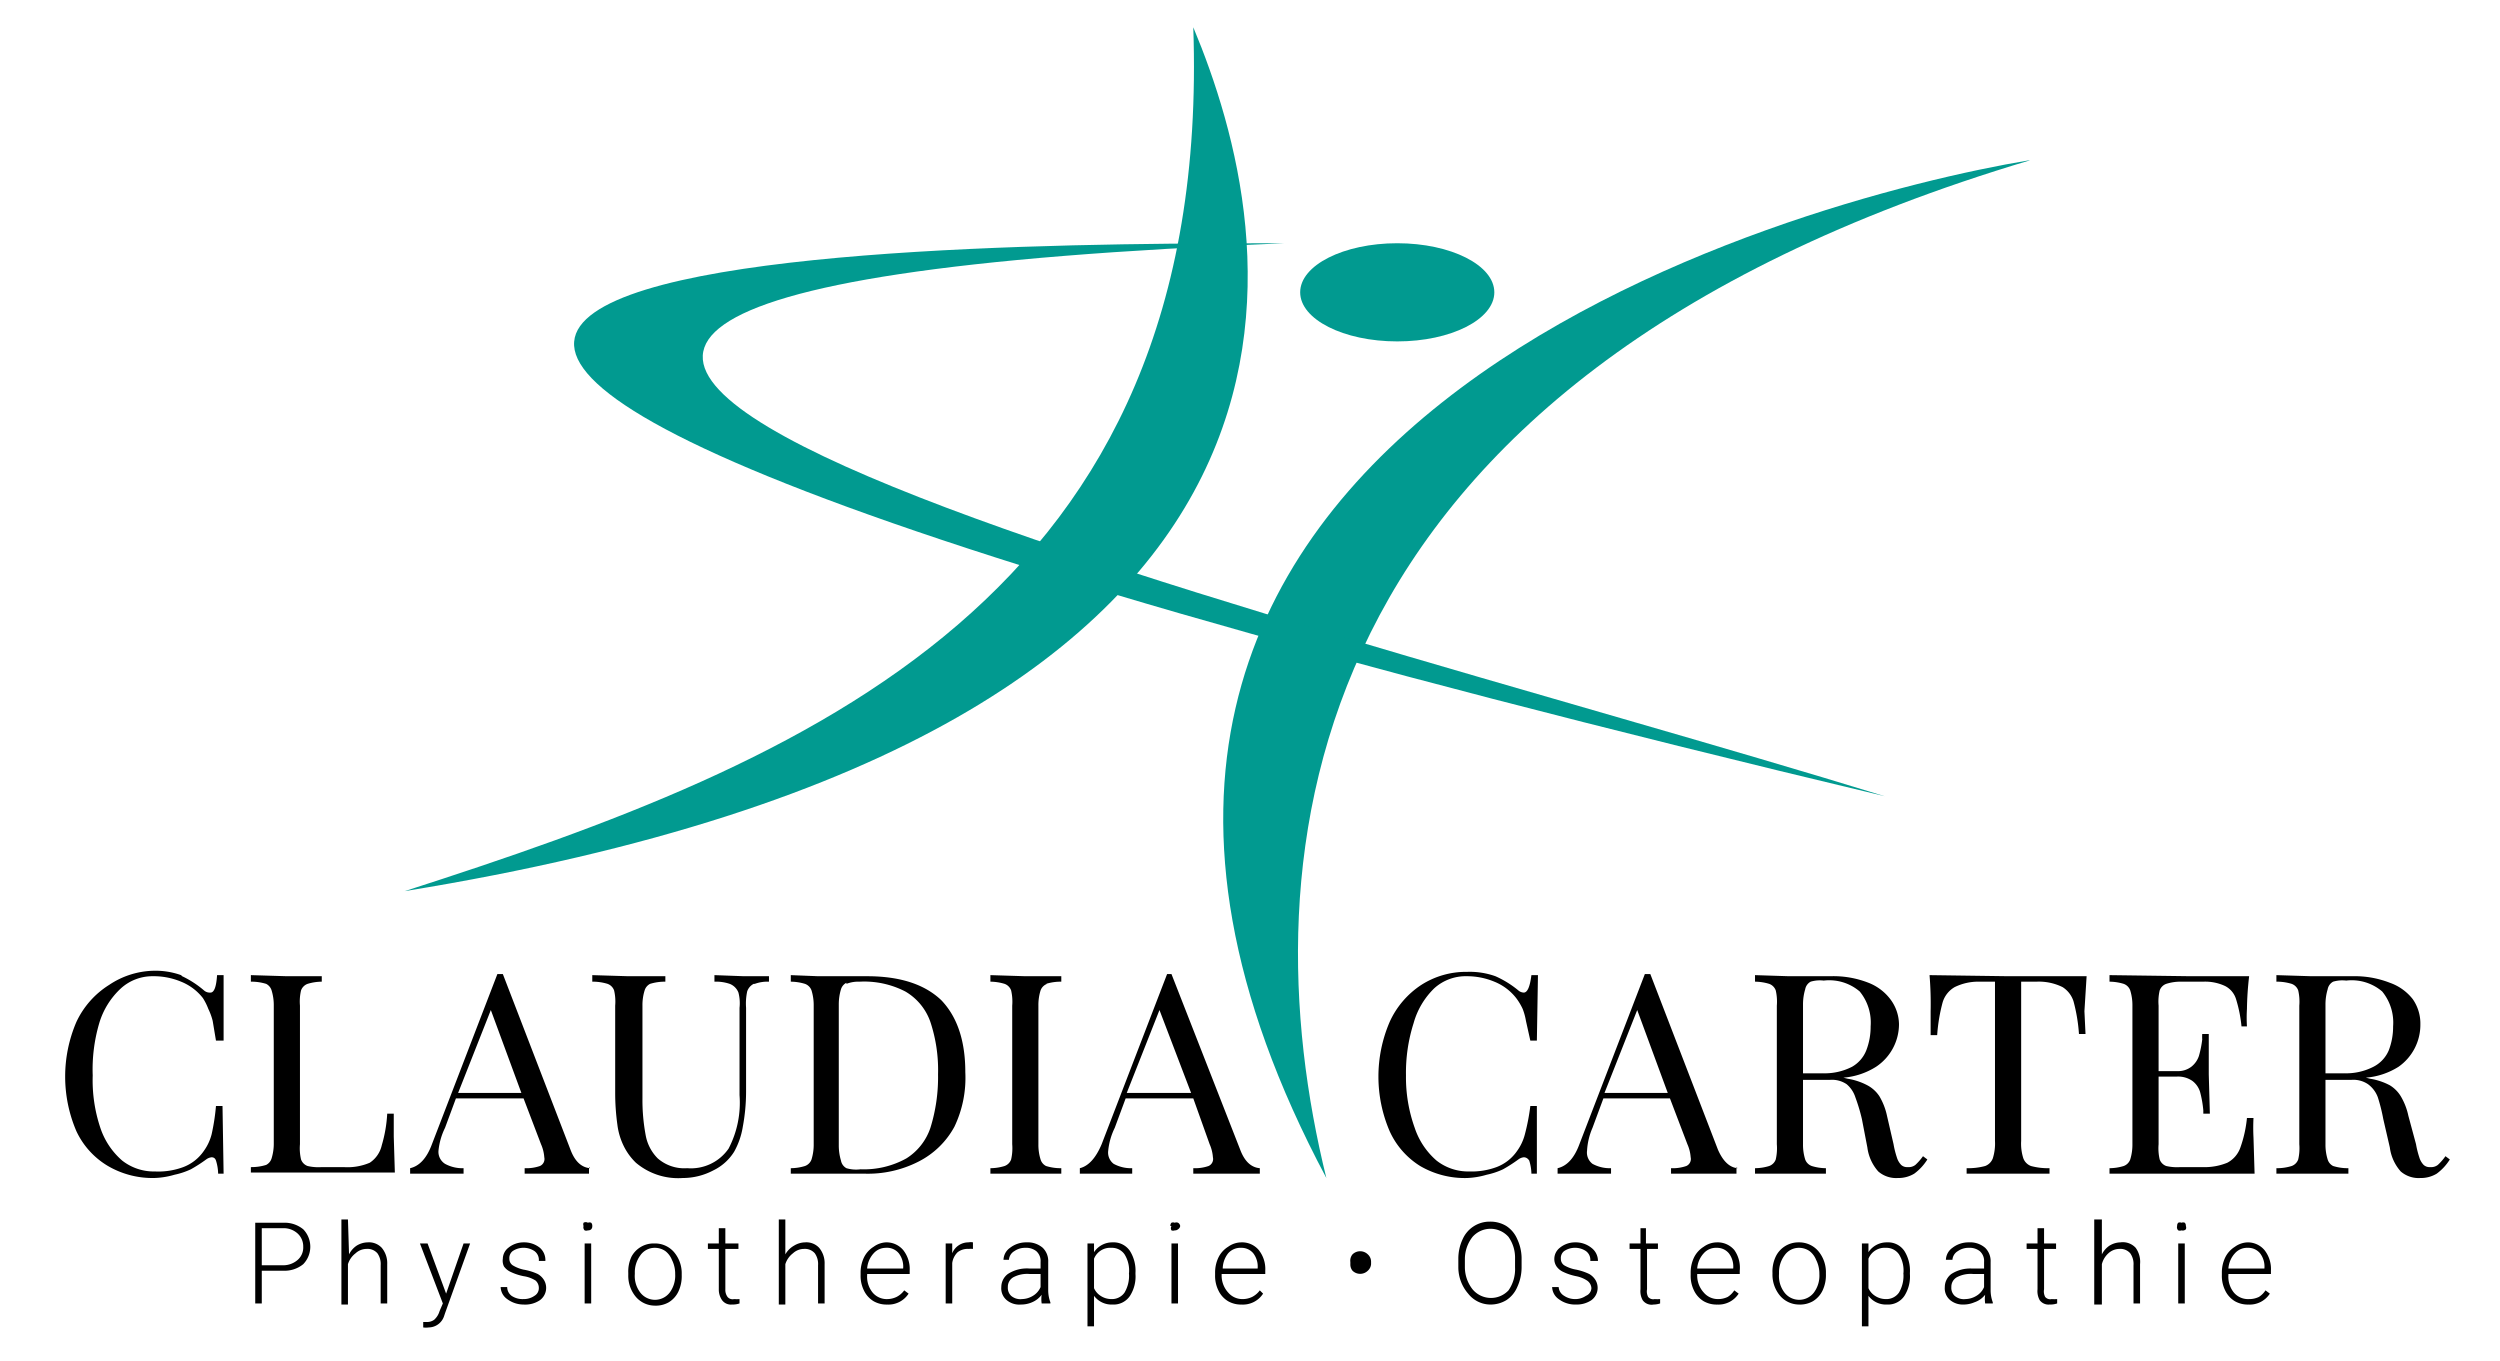 <?xml version="1.0" encoding="UTF-8"?> <svg xmlns="http://www.w3.org/2000/svg" viewBox="0 0 229.2 124.8"><path d="M186 14.7c-21 3.5-101 24.6-64.4 93.3-7.2-29.2-3.5-73 64.5-93.3z" fill="#019a90"></path><path d="M109.4 2.5c7.9 18.9 18.3 64.5-72.3 79.2 37-11.9 74.1-26.8 72.3-79.2z" fill="#019a90"></path><ellipse cx="128.1" cy="26.8" rx="8.9" ry="4.5" fill="#019a90"></ellipse><path d="M117.8 22.3c-29.8 0-157.3 0 55 50.7-57.7-17.8-178-45.9-55-50.7z" fill="#019a90"></path><path d="M16.7 89.5a9 9 0 0 1 2 1.3.8.8 0 0 0 .6.2q.5 0 .6-1.6h.6v6h-.7l-.3-1.8a5.6 5.6 0 0 0-.4-1.1 5.4 5.4 0 0 0-.5-1 4.8 4.8 0 0 0-2-1.5 6.5 6.5 0 0 0-2.6-.5 4.3 4.3 0 0 0-2.9 1.1 7.1 7.1 0 0 0-2 3.2 15 15 0 0 0-.6 4.8 13.7 13.7 0 0 0 .7 4.8 6.8 6.8 0 0 0 2 3 4.7 4.7 0 0 0 3 1 6.6 6.6 0 0 0 2.6-.4 4 4 0 0 0 1.9-1.5 4.5 4.5 0 0 0 .7-1.5 19.4 19.4 0 0 0 .4-2.6h.6l.1 6.2H20a4.3 4.3 0 0 0-.2-1.2q-.1-.3-.4-.3a1 1 0 0 0-.5.2 13.7 13.7 0 0 1-1.4.9 6.8 6.8 0 0 1-1.5.5 7.3 7.3 0 0 1-1.9.3 8.1 8.1 0 0 1-4.2-1.1 7.3 7.3 0 0 1-2.9-3.2 12.7 12.7 0 0 1 0-10 8 8 0 0 1 3-3.4A7.6 7.6 0 0 1 14 89a7 7 0 0 1 2.6.4zM28.2 90.2a1 1 0 0 0-.6.6 4.5 4.5 0 0 0-.1 1.4v12.7a4.5 4.5 0 0 0 .1 1.4 1 1 0 0 0 .6.6 4.4 4.4 0 0 0 1.3.1h2a5.2 5.2 0 0 0 2.4-.4A2.6 2.6 0 0 0 35 105a12.5 12.5 0 0 0 .5-2.9h.6v2.1l.1 3.3H23v-.5a4.5 4.5 0 0 0 1.4-.2 1 1 0 0 0 .5-.6 4.6 4.6 0 0 0 .2-1.4V92.2a4.6 4.6 0 0 0-.2-1.4 1 1 0 0 0-.5-.6A4.6 4.6 0 0 0 23 90v-.6l3.3.1h3.2v.5a4.6 4.6 0 0 0-1.3.2zM54 107v.6h-5.9v-.5a3.8 3.8 0 0 0 1.4-.2.7.7 0 0 0 .4-.8 3.6 3.6 0 0 0-.3-1.2l-1.6-4.2h-6.2l-1 2.7a6.1 6.1 0 0 0-.6 2.1 1.3 1.3 0 0 0 .6 1.2 3.3 3.3 0 0 0 1.7.4v.5h-4.9v-.5q1.3-.3 2-2.2l6-15.6h.5l6.2 16.1q.6 1.6 1.8 1.7zm-9-14.4l-3 7.6h5.8zM69.1 90.2a1.2 1.2 0 0 0-.6.7 5.4 5.4 0 0 0-.1 1.5v7.7a17.6 17.6 0 0 1-.3 3.2 6.9 6.9 0 0 1-.8 2.3 4.6 4.6 0 0 1-1.9 1.7 6 6 0 0 1-2.8.7 6 6 0 0 1-4.3-1.4 5.5 5.5 0 0 1-1.1-1.5 6.1 6.1 0 0 1-.6-2 21.3 21.3 0 0 1-.2-2.9v-8a4.5 4.5 0 0 0-.1-1.4 1 1 0 0 0-.6-.6 4.6 4.6 0 0 0-1.4-.2v-.6l3.3.1H61v.5a4.6 4.6 0 0 0-1.4.2 1 1 0 0 0-.5.6 4.5 4.5 0 0 0-.2 1.4v8.5a17.5 17.5 0 0 0 .3 3.4 4 4 0 0 0 1.1 2.1 3.7 3.7 0 0 0 2.7.9 4.2 4.2 0 0 0 3.8-1.8 9.1 9.1 0 0 0 1-4.9v-8a3.9 3.9 0 0 0-.1-1.4 1.4 1.4 0 0 0-.8-.8 3.9 3.9 0 0 0-1.4-.2v-.6l2.7.1h2.3v.5a3.4 3.4 0 0 0-1.3.2zM86.3 91.7q2.2 2.3 2.2 6.6a10.4 10.4 0 0 1-1 5 7.7 7.7 0 0 1-3.3 3.2 10.2 10.2 0 0 1-5 1.1h-6.7v-.5a4.5 4.5 0 0 0 1.3-.2 1 1 0 0 0 .6-.6 4.6 4.6 0 0 0 .2-1.4V92.2a4.6 4.6 0 0 0-.2-1.4 1 1 0 0 0-.6-.6 4.6 4.6 0 0 0-1.3-.2v-.6l2.5.1h4.5q4.5 0 6.8 2.2zm-8.7-1.6a1 1 0 0 0-.5.6 4.8 4.8 0 0 0-.2 1.4V105a4.8 4.8 0 0 0 .2 1.4 1 1 0 0 0 .5.7 3.1 3.1 0 0 0 1.3.1 8 8 0 0 0 4.2-1 5.3 5.3 0 0 0 2.2-2.8 15.6 15.6 0 0 0 .7-4.9 14 14 0 0 0-.7-4.8 5.2 5.2 0 0 0-2.3-2.8 8.2 8.2 0 0 0-4.2-.9 3 3 0 0 0-1.2.2zM96 90.2a1 1 0 0 0-.6.6 4.5 4.5 0 0 0-.2 1.4v12.7a4.5 4.5 0 0 0 .2 1.4 1 1 0 0 0 .5.6 4.5 4.5 0 0 0 1.4.2v.5h-6.5v-.5a4.5 4.5 0 0 0 1.3-.2 1 1 0 0 0 .6-.6 4.6 4.6 0 0 0 .1-1.4V92.2a4.6 4.6 0 0 0-.1-1.4 1 1 0 0 0-.6-.6 4.6 4.6 0 0 0-1.3-.2v-.6l3.2.1h3.3v.5a4.6 4.6 0 0 0-1.4.2zM115.5 107v.6h-6.1v-.5a3.8 3.8 0 0 0 1.4-.2.7.7 0 0 0 .4-.8 3.6 3.6 0 0 0-.3-1.2l-1.5-4.2h-6.2l-1 2.7a6.1 6.1 0 0 0-.6 2.1 1.3 1.3 0 0 0 .5 1.2 3.3 3.3 0 0 0 1.7.4v.5H99v-.5q1.2-.3 2-2.2l6-15.6h.4l6.3 16.1q.6 1.6 1.8 1.7zm-9.2-14.4l-3 7.6h5.9zM137.1 89.5a9 9 0 0 1 2.1 1.3.8.8 0 0 0 .5.2q.5 0 .7-1.6h.6l-.1 6h-.6l-.4-1.8a5.6 5.6 0 0 0-.3-1.1 5.4 5.4 0 0 0-.6-1 4.8 4.8 0 0 0-2-1.5 6.5 6.5 0 0 0-2.5-.5 4.3 4.3 0 0 0-3 1.1 7.1 7.1 0 0 0-1.9 3.2 15 15 0 0 0-.7 4.8 13.7 13.7 0 0 0 .8 4.8 6.8 6.8 0 0 0 2 3 4.7 4.7 0 0 0 3 1 6.6 6.6 0 0 0 2.5-.4 4 4 0 0 0 1.9-1.5 4.5 4.5 0 0 0 .7-1.5 19.4 19.4 0 0 0 .5-2.6h.6v6.2h-.5a4.3 4.3 0 0 0-.2-1.2q-.2-.3-.5-.3a1 1 0 0 0-.5.2 13.7 13.7 0 0 1-1.4.9 6.8 6.8 0 0 1-1.5.5 7.3 7.3 0 0 1-1.8.3 8.1 8.1 0 0 1-4.3-1.1 7.3 7.3 0 0 1-2.8-3.2 12.7 12.7 0 0 1 0-10 8 8 0 0 1 2.9-3.4 7.6 7.6 0 0 1 4.2-1.2 7 7 0 0 1 2.6.4zM159.2 107v.6h-6v-.5a3.8 3.8 0 0 0 1.4-.2.7.7 0 0 0 .4-.8 3.6 3.6 0 0 0-.3-1.2l-1.6-4.2H147l-1 2.7a6.1 6.1 0 0 0-.5 2.1 1.3 1.3 0 0 0 .5 1.2 3.3 3.3 0 0 0 1.7.4v.5h-4.9v-.5q1.3-.3 2-2.2l6-15.6h.5l6.2 16.1q.7 1.6 1.8 1.7zm-9.1-14.4l-3 7.6h5.8zM175.5 107.6a2.8 2.8 0 0 1-1.5.4 2.5 2.5 0 0 1-1.8-.6 4.1 4.1 0 0 1-1-2.2l-.5-2.6a16.5 16.5 0 0 0-.6-2 2.6 2.6 0 0 0-.8-1.2 2.4 2.4 0 0 0-1.5-.4h-2.5v5.9a4.5 4.5 0 0 0 .2 1.4 1 1 0 0 0 .6.6 4.5 4.5 0 0 0 1.3.2v.5h-6.5v-.5a4.5 4.5 0 0 0 1.3-.2 1 1 0 0 0 .6-.6 4.6 4.6 0 0 0 .1-1.4V92.2a4.6 4.6 0 0 0-.1-1.4 1 1 0 0 0-.6-.6 4.6 4.6 0 0 0-1.3-.2v-.6l3.1.1h3.8a8.8 8.8 0 0 1 3.5.6 4.6 4.6 0 0 1 2 1.5 3.9 3.9 0 0 1 .8 2.3 4.7 4.7 0 0 1-2.1 3.9 6.6 6.6 0 0 1-3 1l.4.1a5.8 5.8 0 0 1 1.8.6 3 3 0 0 1 1.1 1 5.9 5.9 0 0 1 .7 1.8l.6 2.6a8.4 8.4 0 0 0 .3 1.2 1.7 1.7 0 0 0 .4.7.8.8 0 0 0 .6.2 1 1 0 0 0 .7-.2 4.9 4.9 0 0 0 .7-.8l.4.3a4.7 4.7 0 0 1-1.2 1.3zM166 90a1 1 0 0 0-.5.7 4.8 4.8 0 0 0-.2 1.4v6.3h1.8a5.5 5.5 0 0 0 2.7-.6 3 3 0 0 0 1.3-1.5 6 6 0 0 0 .4-2.2 4.5 4.5 0 0 0-1-3.2 4.3 4.3 0 0 0-3.3-1 3 3 0 0 0-1.2.1zM191.1 92.7l.1 2.1h-.6a15.5 15.5 0 0 0-.5-3 2.4 2.4 0 0 0-1-1.3 4.9 4.9 0 0 0-2.4-.5h-1.4v14.6a4.4 4.4 0 0 0 .2 1.6 1.2 1.2 0 0 0 .7.7 6 6 0 0 0 1.7.2v.5h-7.6v-.5a6 6 0 0 0 1.7-.2 1.2 1.2 0 0 0 .7-.7 4.5 4.5 0 0 0 .2-1.6V90h-1.4a4.9 4.9 0 0 0-2.3.5 2.4 2.4 0 0 0-1.1 1.4 15.5 15.5 0 0 0-.5 3h-.6v-2.2a31.5 31.5 0 0 0-.1-3.3l7.2.1h7.2l-.2 3.2zM206.7 107.6h-13.3v-.5a4.5 4.5 0 0 0 1.3-.2 1 1 0 0 0 .6-.6 4.6 4.6 0 0 0 .2-1.4V92.2a4.6 4.6 0 0 0-.2-1.4 1 1 0 0 0-.6-.6 4.6 4.6 0 0 0-1.3-.2v-.6l7.4.1h5.4a29.6 29.6 0 0 0-.2 3 13.2 13.2 0 0 0 0 1.6h-.5a12.4 12.4 0 0 0-.5-2.5 2 2 0 0 0-1-1.2 4.3 4.3 0 0 0-2-.4h-2a4.3 4.3 0 0 0-1.4.2 1 1 0 0 0-.6.6 4.5 4.5 0 0 0-.1 1.4v6h1.7a2 2 0 0 0 1.3-.4 2.1 2.1 0 0 0 .7-1 9.6 9.6 0 0 0 .3-1.5 4 4 0 0 1 0-.5h.6v3.7l.1 3.6h-.6v-.3a9.9 9.9 0 0 0-.3-1.7 2 2 0 0 0-.7-1 2.3 2.3 0 0 0-1.4-.4h-1.7v6.2a4.5 4.5 0 0 0 .1 1.4 1 1 0 0 0 .6.6 4.4 4.4 0 0 0 1.3.1h2a5.5 5.5 0 0 0 2.3-.4 2.5 2.5 0 0 0 1.2-1.4 11.3 11.3 0 0 0 .6-2.7h.6a17.7 17.7 0 0 0 0 1.8l.1 3.3zM223.4 107.6a2.8 2.8 0 0 1-1.5.4 2.5 2.5 0 0 1-1.8-.6 4.1 4.1 0 0 1-1-2.2l-.6-2.6a16.5 16.5 0 0 0-.5-2 2.6 2.6 0 0 0-.9-1.2 2.4 2.4 0 0 0-1.5-.4h-2.4v5.9a4.5 4.5 0 0 0 .2 1.4 1 1 0 0 0 .5.6 4.5 4.5 0 0 0 1.4.2v.5h-6.6v-.5a4.5 4.5 0 0 0 1.4-.2 1 1 0 0 0 .6-.6 4.6 4.6 0 0 0 .1-1.4V92.2a4.6 4.6 0 0 0-.1-1.4 1 1 0 0 0-.6-.6 4.6 4.6 0 0 0-1.4-.2v-.6l3.2.1h3.8a8.8 8.8 0 0 1 3.4.6 4.6 4.6 0 0 1 2.1 1.5 3.9 3.9 0 0 1 .7 2.3 4.7 4.7 0 0 1-2 3.9 6.6 6.6 0 0 1-3 1l.4.1a5.8 5.8 0 0 1 1.8.6 3 3 0 0 1 1 1 5.9 5.9 0 0 1 .7 1.8l.7 2.6a8.4 8.4 0 0 0 .3 1.2 1.7 1.7 0 0 0 .4.7.8.8 0 0 0 .6.2 1 1 0 0 0 .7-.2 4.9 4.9 0 0 0 .7-.8l.4.3a4.7 4.7 0 0 1-1.2 1.3zM213.9 90a1 1 0 0 0-.5.7 4.8 4.8 0 0 0-.2 1.4v6.3h1.7a5.5 5.5 0 0 0 2.7-.6 3 3 0 0 0 1.4-1.5 6 6 0 0 0 .4-2.2 4.5 4.5 0 0 0-1-3.2 4.3 4.3 0 0 0-3.3-1 3 3 0 0 0-1.2.1zM24 116.5v3h-.6v-7.4H26a2.7 2.7 0 0 1 1.8.6 2.3 2.3 0 0 1 0 3.2 2.7 2.7 0 0 1-1.8.6zm0-.5h2a2 2 0 0 0 1.3-.5 1.5 1.5 0 0 0 .5-1.2 1.6 1.6 0 0 0-.5-1.2 1.9 1.9 0 0 0-1.3-.5h-2zM32 115a2.1 2.1 0 0 1 .7-.8 2 2 0 0 1 1-.3 1.6 1.6 0 0 1 1.3.5 2.2 2.2 0 0 1 .5 1.5v3.6h-.6V116a1.7 1.7 0 0 0-.3-1.1 1.2 1.2 0 0 0-1-.4 1.5 1.5 0 0 0-1 .4 2 2 0 0 0-.7 1v3.7h-.6v-7.8h.6zM40.9 118.6l1.6-4.6h.6l-2.3 6.4-.1.3a1.5 1.5 0 0 1-1.4 1 1.7 1.7 0 0 1-.5 0v-.5h.3a1.1 1.1 0 0 0 .7-.2 1.7 1.7 0 0 0 .5-.8l.3-.7-2.1-5.5h.7zM49.4 118.1a.9.9 0 0 0-.3-.7 2.8 2.8 0 0 0-1.1-.4 5 5 0 0 1-1.2-.4 1.5 1.5 0 0 1-.6-.5 1.2 1.2 0 0 1-.1-.7 1.3 1.3 0 0 1 .5-1 2.2 2.2 0 0 1 1.4-.5 2.3 2.3 0 0 1 1.5.5 1.5 1.5 0 0 1 .5 1.2h-.6a1 1 0 0 0-.4-.9 1.8 1.8 0 0 0-2 0 .8.8 0 0 0-.3.7.7.7 0 0 0 .3.6 3.2 3.2 0 0 0 1 .4 5.2 5.2 0 0 1 1.3.4 1.6 1.6 0 0 1 .6.6 1.4 1.4 0 0 1-.4 1.8 2.4 2.4 0 0 1-1.5.4 2.5 2.5 0 0 1-1.5-.5 1.4 1.4 0 0 1-.6-1.1h.6a1 1 0 0 0 .4.8 1.8 1.8 0 0 0 1.1.3 1.7 1.7 0 0 0 1-.3.8.8 0 0 0 .4-.7zM53.5 112.4a.4.4 0 0 1 0-.3.4.4 0 0 1 .4 0 .4.4 0 0 1 .3 0 .4.4 0 0 1 .1.3.4.4 0 0 1-.1.3.4.4 0 0 1-.3.1.4.4 0 0 1-.3 0 .4.4 0 0 1-.1-.4zm.7 7.1h-.6V114h.6zM57.6 116.7a3.2 3.2 0 0 1 .3-1.5A2.3 2.3 0 0 1 60 114a2.3 2.3 0 0 1 1.8.8 3 3 0 0 1 .7 2v.1a3.3 3.3 0 0 1-.3 1.5 2.3 2.3 0 0 1-.9 1 2.4 2.4 0 0 1-1.3.3 2.3 2.3 0 0 1-1.7-.8 3 3 0 0 1-.7-2zm.6.1a2.5 2.5 0 0 0 .5 1.7 1.7 1.7 0 0 0 2.7 0 2.6 2.6 0 0 0 .5-1.7v-.1a2.8 2.8 0 0 0-.3-1.2 1.9 1.9 0 0 0-.6-.8 1.7 1.7 0 0 0-1-.3 1.6 1.6 0 0 0-1.3.7 2.6 2.6 0 0 0-.5 1.6zM66.5 112.6v1.4h1.2v.5h-1.2v3.7a1.1 1.1 0 0 0 .2.7.6.6 0 0 0 .6.2 3.7 3.7 0 0 0 .5 0v.4a2 2 0 0 1-.7.1 1 1 0 0 1-.9-.4 1.7 1.7 0 0 1-.3-1v-3.7h-1v-.5h1v-1.4zM72 115a2.1 2.1 0 0 1 .8-.8 2 2 0 0 1 1-.3 1.6 1.6 0 0 1 1.3.5 2.2 2.2 0 0 1 .5 1.5v3.6H75V116a1.7 1.7 0 0 0-.3-1.1 1.2 1.2 0 0 0-1-.4 1.5 1.5 0 0 0-1 .4 2 2 0 0 0-.7 1v3.7h-.6v-7.8h.6zM81.4 119.6a2.4 2.4 0 0 1-1.3-.3 2.3 2.3 0 0 1-.9-1 3 3 0 0 1-.3-1.4v-.2a3.2 3.2 0 0 1 .3-1.4 2.4 2.4 0 0 1 .9-1 2.1 2.1 0 0 1 1.1-.4 2 2 0 0 1 1.6.7 2.8 2.8 0 0 1 .6 1.9v.3h-3.9v.1a2.3 2.3 0 0 0 .5 1.6 1.7 1.7 0 0 0 1.4.6 2 2 0 0 0 .8-.2 2 2 0 0 0 .7-.6l.4.3a2.2 2.2 0 0 1-2 1zm-.2-5.2a1.5 1.5 0 0 0-1.1.5 2.3 2.3 0 0 0-.6 1.4h3.3a2 2 0 0 0-.4-1.4 1.4 1.4 0 0 0-1.2-.5zM89.2 114.5a2.3 2.3 0 0 0-.4 0 1.5 1.5 0 0 0-1 .3 1.7 1.7 0 0 0-.5 1v3.7h-.6V114h.6v.9a1.6 1.6 0 0 1 1.5-1 1 1 0 0 1 .4 0zM95.5 119.5a2.8 2.8 0 0 1 0-.8 2.1 2.1 0 0 1-.9.7 2.5 2.5 0 0 1-1 .2 1.8 1.8 0 0 1-1.3-.4 1.4 1.4 0 0 1-.5-1.2 1.5 1.5 0 0 1 .6-1.2 3.2 3.2 0 0 1 2-.5h1v-.6a1.2 1.2 0 0 0-.4-1 1.5 1.5 0 0 0-1-.3 1.7 1.7 0 0 0-1 .3 1 1 0 0 0-.5.8H92a1.4 1.4 0 0 1 .6-1.1 2.4 2.4 0 0 1 1.5-.5 2.1 2.1 0 0 1 1.5.5 1.7 1.7 0 0 1 .5 1.3v2.6a3.2 3.2 0 0 0 .2 1.1v.1zm-1.9-.4a2 2 0 0 0 1.1-.3 1.7 1.7 0 0 0 .7-.8v-1.2h-1a2.7 2.7 0 0 0-1.5.3 1 1 0 0 0-.5.9 1 1 0 0 0 .3.8 1.3 1.3 0 0 0 1 .3zM104.1 116.8a3.3 3.3 0 0 1-.5 2 1.8 1.8 0 0 1-1.6.8 2 2 0 0 1-1.7-.8v2.8h-.6V114h.6v.8a2 2 0 0 1 1.7-.9 1.8 1.8 0 0 1 1.6.8 3.4 3.4 0 0 1 .5 2zm-.6 0a2.8 2.8 0 0 0-.4-1.8 1.4 1.4 0 0 0-1.2-.6 1.6 1.6 0 0 0-1.6 1v2.7a1.6 1.6 0 0 0 .6.7 1.8 1.8 0 0 0 1 .3 1.4 1.4 0 0 0 1.2-.6 3 3 0 0 0 .4-1.8zM107.3 112.4a.4.4 0 0 1 .1-.3.4.4 0 0 1 .3 0 .4.4 0 0 1 .3 0 .4.4 0 0 1 .2.3.4.4 0 0 1-.2.3.4.4 0 0 1-.3.1.4.4 0 0 1-.3 0 .4.4 0 0 1 0-.4zm.7 7.1h-.6V114h.6zM113.9 119.6a2.4 2.4 0 0 1-1.3-.3 2.3 2.3 0 0 1-.9-1 3 3 0 0 1-.3-1.4v-.2a3.2 3.2 0 0 1 .3-1.4 2.4 2.4 0 0 1 .9-1 2.1 2.1 0 0 1 1.2-.4 2 2 0 0 1 1.6.7 2.8 2.8 0 0 1 .6 1.9v.3h-4v.1a2.3 2.3 0 0 0 .6 1.6 1.7 1.7 0 0 0 1.3.6 2 2 0 0 0 .9-.2 2 2 0 0 0 .7-.6l.3.3a2.2 2.2 0 0 1-2 1zm-.1-5.2a1.5 1.5 0 0 0-1.2.5 2.3 2.3 0 0 0-.5 1.4h3.2a2 2 0 0 0-.4-1.4 1.4 1.4 0 0 0-1.1-.5zM123.8 115.7a.9.9 0 0 1 .2-.7 1 1 0 0 1 1.4 0 .9.9 0 0 1 .3.7v.2a.9.9 0 0 1-.3.6 1 1 0 0 1-1.4 0 .9.9 0 0 1-.2-.6zM139.5 116.2a4.3 4.3 0 0 1-.4 1.8 2.7 2.7 0 0 1-1 1.2 2.8 2.8 0 0 1-1.5.4 2.6 2.6 0 0 1-2-1 3.7 3.7 0 0 1-.9-2.4v-.8a4.2 4.2 0 0 1 .4-1.8 2.7 2.7 0 0 1 2.5-1.6 2.8 2.8 0 0 1 1.5.4 2.7 2.7 0 0 1 1 1.2 4.2 4.2 0 0 1 .4 1.7zm-.6-.8a3.3 3.3 0 0 0-.6-2 2.2 2.2 0 0 0-3.3 0 3.3 3.3 0 0 0-.7 2v.8a3.3 3.3 0 0 0 .7 2 2.2 2.2 0 0 0 3.3.1 3.4 3.4 0 0 0 .6-2.1zM145.9 118.1a.9.9 0 0 0-.4-.7 2.8 2.8 0 0 0-1-.4 5 5 0 0 1-1.2-.4 1.5 1.5 0 0 1-.6-.5 1.2 1.2 0 0 1-.2-.7 1.3 1.3 0 0 1 .5-1 2.2 2.2 0 0 1 1.4-.5 2.3 2.3 0 0 1 1.5.5 1.5 1.5 0 0 1 .6 1.2h-.7a1 1 0 0 0-.4-.9 1.8 1.8 0 0 0-2 0 .8.8 0 0 0-.3.7.7.7 0 0 0 .3.6 3.2 3.2 0 0 0 1.1.4 5.2 5.2 0 0 1 1.2.4 1.6 1.6 0 0 1 .6.6 1.4 1.4 0 0 1-.4 1.8 2.4 2.4 0 0 1-1.4.4 2.5 2.5 0 0 1-1.6-.5 1.4 1.4 0 0 1-.6-1.1h.6a1 1 0 0 0 .5.8 1.8 1.8 0 0 0 1 .3 1.7 1.7 0 0 0 1-.3.8.8 0 0 0 .5-.7zM150.9 112.6v1.4h1.1v.5H151v3.7a1.1 1.1 0 0 0 .1.7.6.6 0 0 0 .6.2 3.7 3.7 0 0 0 .5 0v.4a2 2 0 0 1-.6.1 1 1 0 0 1-1-.4 1.7 1.7 0 0 1-.2-1v-3.7h-1v-.5h1v-1.4zM157.5 119.6a2.4 2.4 0 0 1-1.3-.3 2.3 2.3 0 0 1-.9-1 3 3 0 0 1-.3-1.4v-.2a3.2 3.2 0 0 1 .3-1.4 2.4 2.4 0 0 1 .9-1 2.1 2.1 0 0 1 1.2-.4 2 2 0 0 1 1.6.7 2.8 2.8 0 0 1 .5 1.9v.3h-3.9v.1a2.3 2.3 0 0 0 .6 1.6 1.7 1.7 0 0 0 1.3.6 2 2 0 0 0 .9-.2 2 2 0 0 0 .6-.6l.4.3a2.2 2.2 0 0 1-2 1zm-.1-5.2a1.5 1.5 0 0 0-1.2.5 2.3 2.3 0 0 0-.6 1.4h3.3a2 2 0 0 0-.4-1.4 1.4 1.4 0 0 0-1.1-.5zM162.5 116.7a3.2 3.2 0 0 1 .3-1.5 2.3 2.3 0 0 1 2.1-1.3 2.3 2.3 0 0 1 1.8.8 3 3 0 0 1 .7 2v.1a3.3 3.3 0 0 1-.3 1.5 2.3 2.3 0 0 1-.9 1 2.4 2.4 0 0 1-1.3.3 2.3 2.3 0 0 1-1.7-.8 3 3 0 0 1-.7-2zm.6.1a2.5 2.5 0 0 0 .5 1.7 1.7 1.7 0 0 0 2.7 0 2.6 2.6 0 0 0 .5-1.7v-.1a2.8 2.8 0 0 0-.3-1.2 1.9 1.9 0 0 0-.6-.8 1.7 1.7 0 0 0-1-.3 1.6 1.6 0 0 0-1.3.7 2.6 2.6 0 0 0-.5 1.6zM175.1 116.8a3.3 3.3 0 0 1-.5 2 1.8 1.8 0 0 1-1.6.8 2 2 0 0 1-1.7-.8v2.8h-.6V114h.6v.8a2 2 0 0 1 1.7-.9 1.8 1.8 0 0 1 1.6.8 3.4 3.4 0 0 1 .5 2zm-.6 0a2.8 2.8 0 0 0-.4-1.8 1.4 1.4 0 0 0-1.2-.6 1.6 1.6 0 0 0-1.6 1v2.7a1.6 1.6 0 0 0 .6.7 1.8 1.8 0 0 0 1 .3 1.4 1.4 0 0 0 1.2-.6 3 3 0 0 0 .4-1.8zM182 119.5a2.8 2.8 0 0 1 0-.8 2.1 2.1 0 0 1-1 .7 2.5 2.5 0 0 1-1 .2 1.8 1.8 0 0 1-1.2-.4 1.4 1.4 0 0 1-.5-1.2 1.5 1.5 0 0 1 .6-1.2 3.2 3.2 0 0 1 1.9-.5h1.1v-.6a1.2 1.2 0 0 0-.4-1 1.5 1.5 0 0 0-1-.3 1.7 1.7 0 0 0-1 .3 1 1 0 0 0-.5.8h-.6a1.4 1.4 0 0 1 .6-1.1 2.4 2.4 0 0 1 1.5-.5 2.1 2.1 0 0 1 1.5.5 1.7 1.7 0 0 1 .5 1.3v2.6a3.2 3.2 0 0 0 .2 1.1v.1zm-1.9-.4a2 2 0 0 0 1.1-.3 1.7 1.7 0 0 0 .7-.8v-1.2h-1a2.7 2.7 0 0 0-1.5.3 1 1 0 0 0-.5.9 1 1 0 0 0 .3.8 1.3 1.3 0 0 0 1 .3zM187.4 112.6v1.4h1.1v.5h-1.1v3.7a1.1 1.1 0 0 0 .1.7.6.6 0 0 0 .6.2 3.7 3.7 0 0 0 .5 0v.4a2 2 0 0 1-.7.1 1 1 0 0 1-.9-.4 1.7 1.7 0 0 1-.2-1v-3.7h-1v-.5h1v-1.4zM192.7 115a2.1 2.1 0 0 1 .7-.8 2 2 0 0 1 1-.3 1.6 1.6 0 0 1 1.4.5 2.2 2.2 0 0 1 .4 1.5v3.6h-.6V116a1.7 1.7 0 0 0-.3-1.1 1.2 1.2 0 0 0-1-.4 1.5 1.5 0 0 0-1 .4 2 2 0 0 0-.6 1v3.7h-.7v-7.8h.7zM199.6 112.4a.4.4 0 0 1 .1-.3.4.4 0 0 1 .3 0 .4.4 0 0 1 .3 0 .4.4 0 0 1 .1.3.4.4 0 0 1 0 .3.4.4 0 0 1-.4.1.4.4 0 0 1-.3 0 .4.4 0 0 1-.1-.4zm.7 7.1h-.6V114h.6zM206.2 119.6a2.4 2.4 0 0 1-1.3-.3 2.3 2.3 0 0 1-.9-1 3 3 0 0 1-.3-1.4v-.2a3.2 3.2 0 0 1 .3-1.4 2.4 2.4 0 0 1 .9-1 2.1 2.1 0 0 1 1.2-.4 2 2 0 0 1 1.5.7 2.8 2.8 0 0 1 .6 1.9v.3h-3.9v.1a2.3 2.3 0 0 0 .5 1.6 1.7 1.7 0 0 0 1.4.6 2 2 0 0 0 .9-.2 2 2 0 0 0 .6-.6l.4.3a2.2 2.2 0 0 1-2 1zm-.1-5.2a1.5 1.5 0 0 0-1.2.5 2.3 2.3 0 0 0-.6 1.4h3.3a2 2 0 0 0-.4-1.4 1.4 1.4 0 0 0-1.1-.5z"></path></svg> 